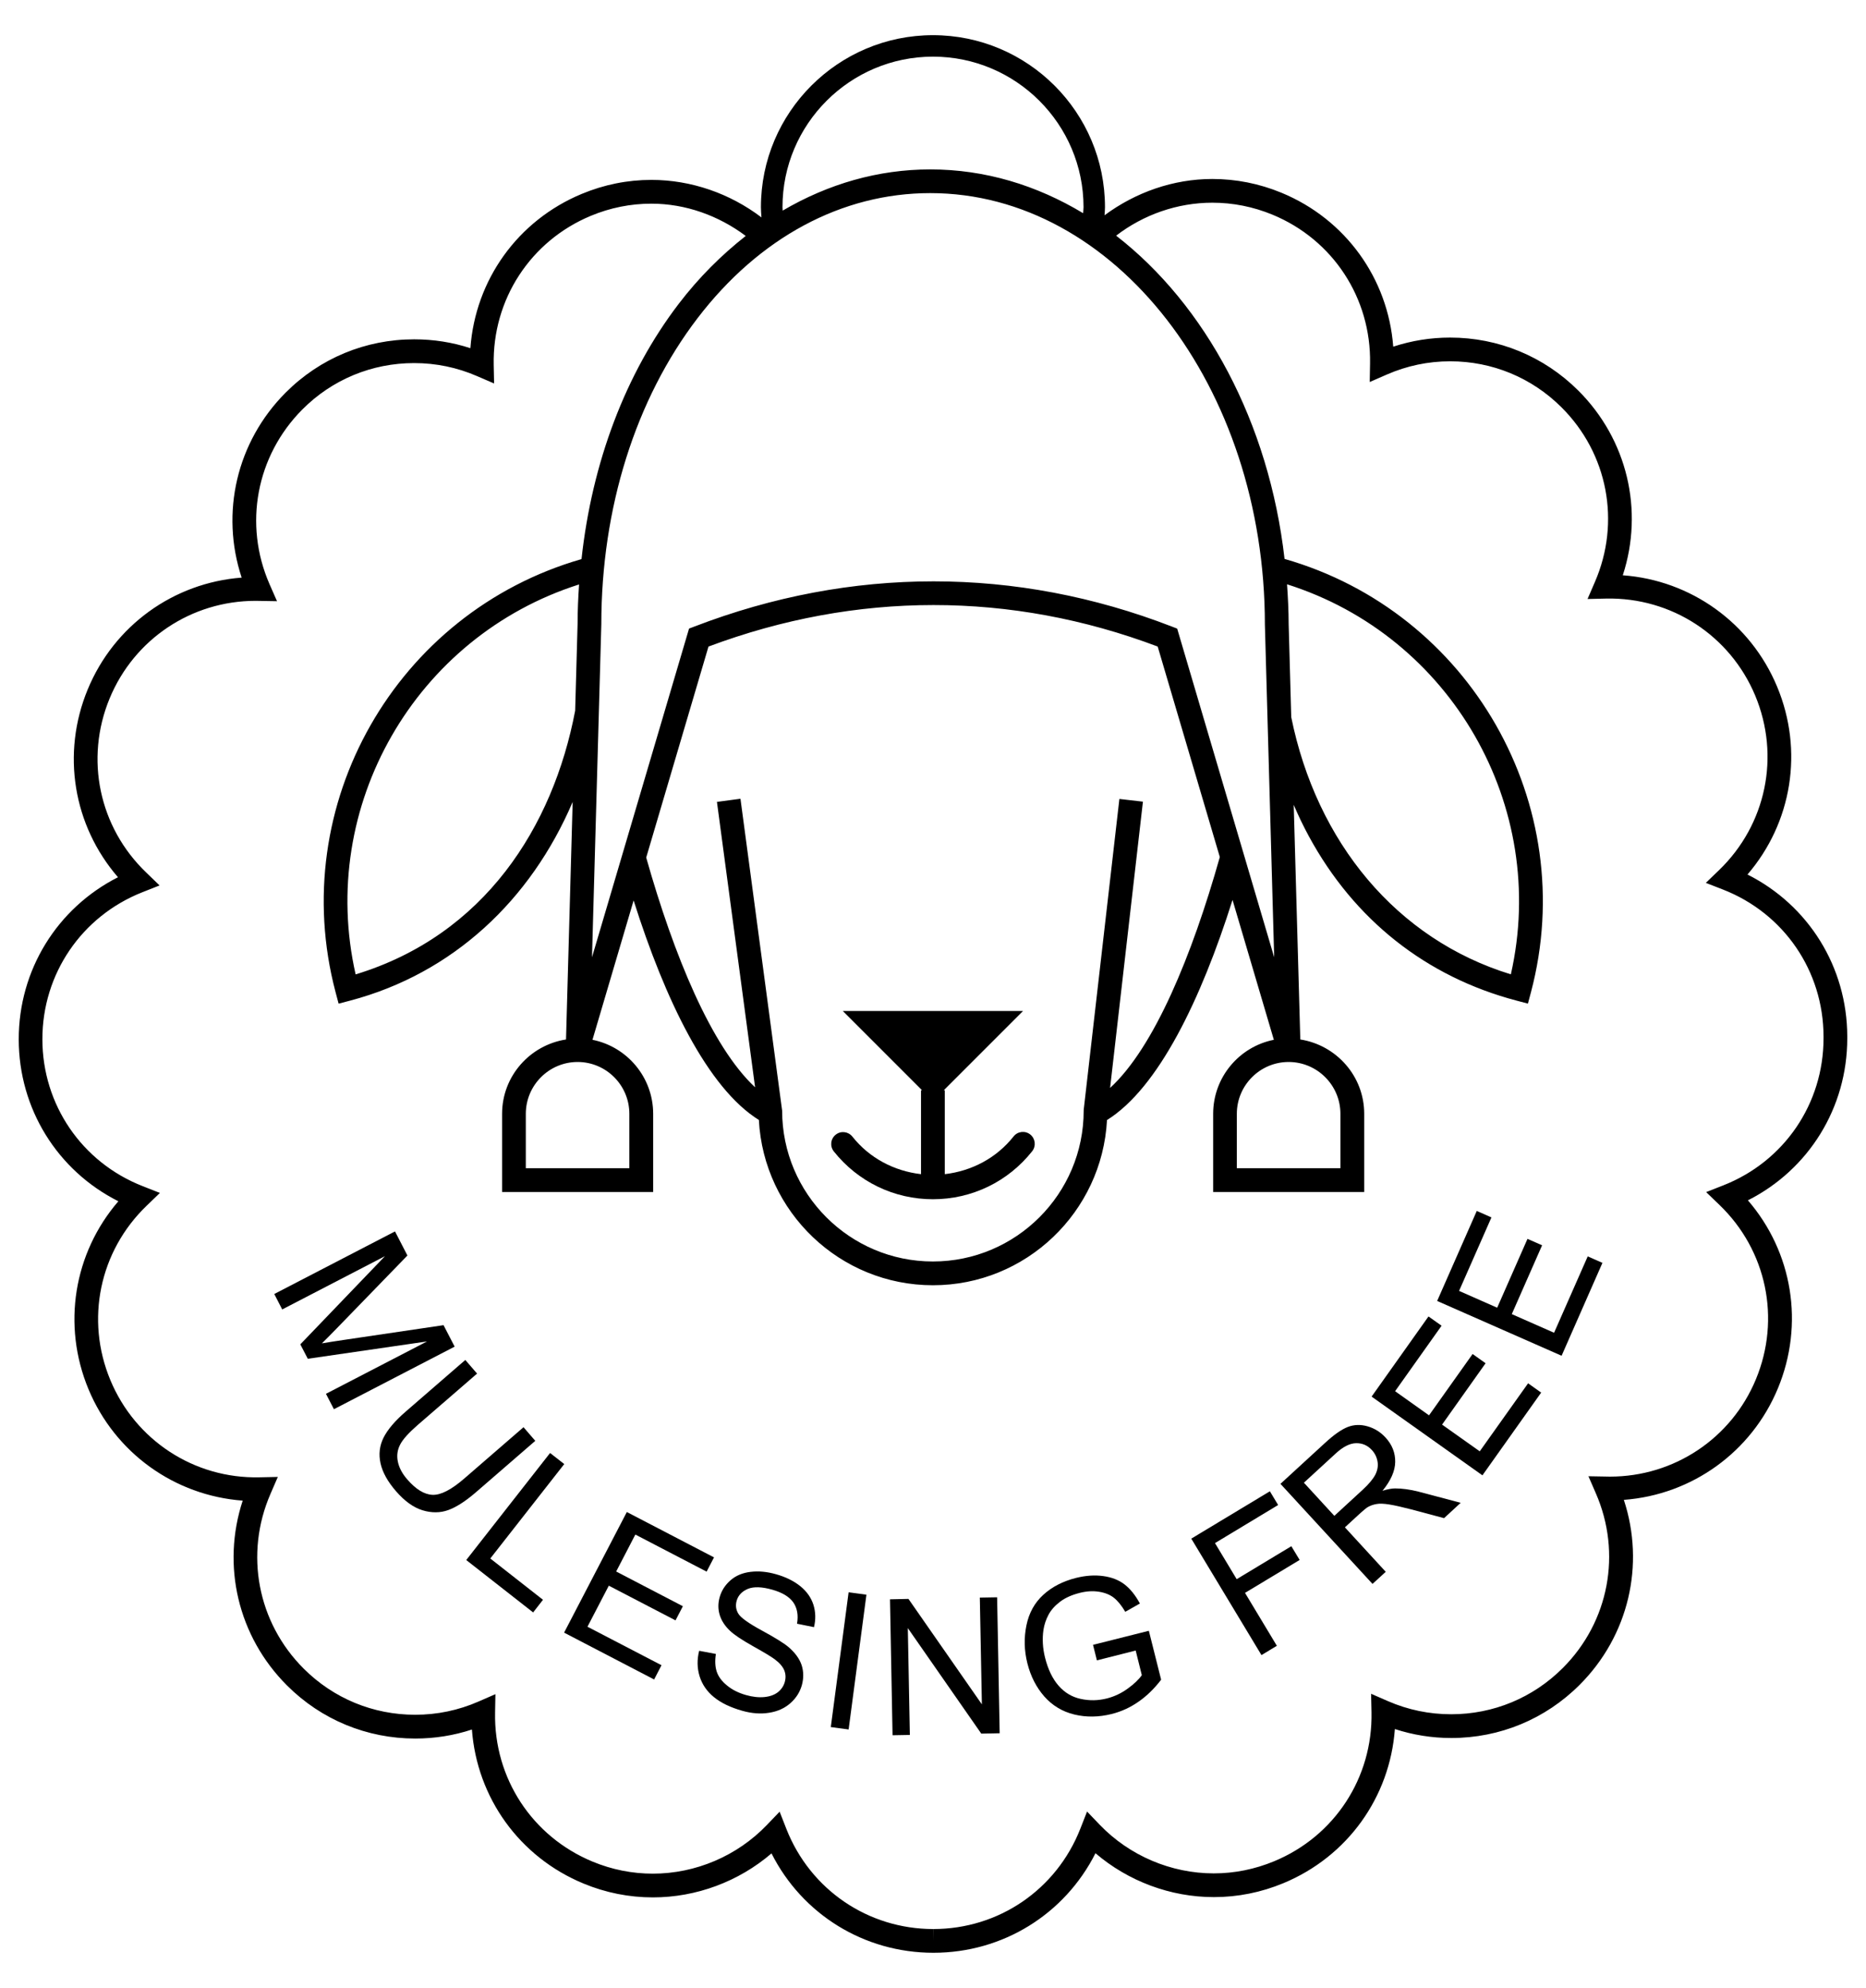<?xml version="1.0" encoding="utf-8"?>
<!-- Generator: Adobe Illustrator 16.0.5, SVG Export Plug-In . SVG Version: 6.00 Build 0)  -->
<!DOCTYPE svg PUBLIC "-//W3C//DTD SVG 1.1//EN" "http://www.w3.org/Graphics/SVG/1.1/DTD/svg11.dtd">
<svg version="1.1" id="Vrstva_1" xmlns="http://www.w3.org/2000/svg" xmlns:xlink="http://www.w3.org/1999/xlink" x="0px" y="0px"
	 width="73.701px" height="78.503px" viewBox="0 0 73.701 78.503" enable-background="new 0 0 73.701 78.503" xml:space="preserve">
<g>
	<g>
		<path d="M10.833,51.1l4.768-2.471l0.491,0.951l-2.791,2.877c-0.259,0.267-0.456,0.465-0.587,0.593
			c0.201-0.035,0.499-0.083,0.896-0.141l3.908-0.578l0.439,0.848l-4.768,2.471l-0.315-0.608l3.991-2.068l-4.708,0.684l-0.296-0.569
			l3.344-3.483l-4.059,2.104L10.833,51.1z"/>
		<path d="M20.677,56.361l0.465,0.538l-2.345,2.031c-0.409,0.352-0.772,0.587-1.093,0.703c-0.319,0.114-0.658,0.117-1.018,0.007
			c-0.36-0.11-0.707-0.362-1.047-0.754c-0.329-0.38-0.532-0.746-0.61-1.103c-0.078-0.356-0.039-0.691,0.12-1.01
			c0.159-0.318,0.452-0.664,0.883-1.036l2.346-2.032l0.465,0.538L16.5,56.271c-0.351,0.306-0.585,0.562-0.694,0.773
			c-0.11,0.21-0.142,0.433-0.093,0.673c0.047,0.236,0.17,0.472,0.37,0.702c0.341,0.395,0.675,0.599,1,0.612
			c0.326,0.014,0.742-0.2,1.251-0.641L20.677,56.361z"/>
		<path d="M18.415,61.606l3.311-4.227l0.56,0.437l-2.921,3.729l2.081,1.631l-0.389,0.499L18.415,61.606z"/>
		<path d="M22.28,64.473l2.478-4.763l3.443,1.791l-0.292,0.563L25.094,60.6l-0.757,1.459l2.634,1.371l-0.29,0.559l-2.635-1.37
			l-0.843,1.621l2.924,1.52l-0.291,0.563L22.28,64.473z"/>
		<path d="M27.615,65.19l0.66,0.125c-0.042,0.269-0.031,0.5,0.033,0.697c0.066,0.197,0.2,0.381,0.407,0.548
			c0.205,0.17,0.455,0.294,0.75,0.378c0.26,0.073,0.5,0.101,0.725,0.079c0.22-0.022,0.397-0.086,0.534-0.192
			c0.136-0.109,0.227-0.242,0.272-0.402c0.045-0.162,0.039-0.316-0.021-0.464c-0.061-0.148-0.187-0.292-0.38-0.437
			c-0.125-0.093-0.406-0.264-0.85-0.512c-0.441-0.248-0.744-0.449-0.906-0.604c-0.211-0.198-0.348-0.411-0.415-0.638
			c-0.067-0.224-0.067-0.456,0-0.694c0.073-0.26,0.216-0.482,0.429-0.668c0.21-0.185,0.476-0.295,0.793-0.333
			c0.317-0.038,0.649-0.007,0.998,0.092c0.384,0.107,0.704,0.265,0.961,0.47c0.258,0.208,0.431,0.453,0.522,0.736
			c0.089,0.284,0.097,0.58,0.023,0.886l-0.67-0.136c0.058-0.335,0.008-0.616-0.146-0.841c-0.158-0.223-0.434-0.391-0.832-0.503
			c-0.413-0.117-0.736-0.126-0.968-0.03c-0.231,0.099-0.379,0.256-0.439,0.468c-0.051,0.187-0.028,0.358,0.071,0.516
			c0.098,0.157,0.407,0.377,0.928,0.66c0.52,0.282,0.869,0.5,1.05,0.652c0.261,0.225,0.433,0.461,0.518,0.714
			c0.081,0.254,0.084,0.519,0.007,0.797c-0.079,0.274-0.23,0.511-0.456,0.709c-0.226,0.198-0.506,0.324-0.84,0.375
			c-0.332,0.053-0.684,0.027-1.053-0.078c-0.468-0.131-0.841-0.311-1.118-0.537c-0.278-0.225-0.469-0.501-0.57-0.825
			C27.533,65.874,27.526,65.538,27.615,65.19z"/>
		<path d="M32.814,68.202l0.703-5.322l0.704,0.095l-0.703,5.322L32.814,68.202z"/>
		<path d="M35.253,68.525l-0.101-5.368l0.729-0.016l2.9,4.164L38.7,63.089l0.683-0.012l0.101,5.369l-0.727,0.015l-2.901-4.167
			l0.08,4.219L35.253,68.525z"/>
		<path d="M43.324,65.568l-0.153-0.613l2.205-0.555l0.485,1.932c-0.271,0.354-0.569,0.645-0.896,0.87
			c-0.325,0.228-0.678,0.388-1.057,0.484c-0.512,0.127-1.004,0.134-1.476,0.02c-0.474-0.115-0.867-0.353-1.186-0.713
			c-0.316-0.361-0.539-0.797-0.668-1.309c-0.127-0.506-0.139-1.006-0.037-1.5c0.101-0.492,0.324-0.894,0.669-1.208
			c0.344-0.313,0.776-0.535,1.295-0.665c0.377-0.093,0.732-0.118,1.066-0.072c0.335,0.045,0.618,0.155,0.845,0.33
			c0.227,0.175,0.429,0.426,0.606,0.754l-0.577,0.327c-0.146-0.245-0.294-0.43-0.449-0.553c-0.154-0.122-0.351-0.201-0.589-0.239
			c-0.238-0.038-0.489-0.023-0.752,0.043c-0.316,0.079-0.575,0.193-0.781,0.348c-0.205,0.155-0.36,0.326-0.461,0.518
			c-0.102,0.191-0.168,0.391-0.2,0.598c-0.051,0.354-0.031,0.721,0.064,1.098c0.117,0.464,0.295,0.832,0.532,1.104
			c0.239,0.274,0.53,0.448,0.872,0.522c0.345,0.076,0.688,0.07,1.032-0.016c0.299-0.075,0.575-0.206,0.831-0.392
			c0.256-0.186,0.439-0.362,0.554-0.529l-0.242-0.972L43.324,65.568z"/>
		<path d="M49.824,65.36l-2.772-4.599l3.104-1.87l0.326,0.542l-2.494,1.504l0.857,1.425l2.159-1.302l0.328,0.543l-2.158,1.3
			l1.258,2.09L49.824,65.36z"/>
		<path d="M54.21,62.549l-3.636-3.952l1.755-1.611c0.351-0.324,0.651-0.535,0.9-0.633c0.248-0.097,0.51-0.106,0.786-0.027
			c0.274,0.079,0.512,0.226,0.712,0.445c0.256,0.28,0.384,0.599,0.379,0.959c-0.004,0.359-0.172,0.738-0.502,1.141
			c0.2-0.062,0.363-0.092,0.496-0.093c0.282,0,0.587,0.041,0.918,0.125l1.675,0.443l-0.657,0.606l-1.28-0.342
			c-0.372-0.096-0.663-0.162-0.878-0.197c-0.215-0.035-0.385-0.042-0.508-0.019c-0.125,0.021-0.236,0.06-0.335,0.114
			c-0.071,0.042-0.174,0.126-0.309,0.249l-0.607,0.558l1.613,1.756L54.21,62.549z M52.702,59.861l1.125-1.035
			c0.238-0.22,0.402-0.417,0.493-0.589c0.088-0.174,0.118-0.349,0.088-0.52c-0.03-0.175-0.104-0.324-0.221-0.452
			c-0.172-0.188-0.381-0.278-0.626-0.273c-0.248,0.004-0.517,0.141-0.809,0.411L51.5,58.552L52.702,59.861z"/>
		<path d="M58.551,58.261l-4.377-3.109l2.247-3.165l0.517,0.366l-1.836,2.586l1.34,0.953l1.721-2.422l0.513,0.365l-1.719,2.423
			l1.488,1.055l1.91-2.686l0.516,0.367L58.551,58.261z"/>
		<path d="M61.678,53.539l-4.915-2.164l1.565-3.555l0.579,0.256l-1.278,2.902l1.505,0.664l1.197-2.719l0.577,0.254l-1.197,2.718
			l1.67,0.736l1.329-3.016l0.581,0.256L61.678,53.539z"/>
	</g>
	<path d="M40.692,44.801c-0.203-0.16-0.498-0.127-0.659,0.077c-0.676,0.854-1.652,1.366-2.717,1.49v-3.313h-0.04l3.13-3.13h-7.117
		l3.13,3.13h-0.042v3.313c-1.063-0.124-2.036-0.633-2.711-1.484c-0.162-0.202-0.456-0.238-0.658-0.075
		c-0.203,0.161-0.237,0.455-0.076,0.659c0.956,1.201,2.382,1.89,3.915,1.89c1.537,0,2.966-0.691,3.921-1.896
		C40.929,45.257,40.894,44.963,40.692,44.801z"/>
	<path d="M72.961,41.005v-0.082c-0.007-2.739-1.533-5.177-3.941-6.388c1.759-2.048,2.226-4.892,1.168-7.424
		c-1.05-2.516-3.405-4.197-6.093-4.393c0.837-2.562,0.18-5.364-1.76-7.297c-1.354-1.347-3.151-2.09-5.061-2.09
		c-0.771,0-1.522,0.122-2.246,0.359c-0.202-2.691-1.881-5.033-4.416-6.079c-0.875-0.361-1.794-0.543-2.731-0.543
		c-1.54,0-3.029,0.526-4.255,1.433c0.006-0.106,0.017-0.212,0.017-0.319c0-3.746-3.047-6.793-6.793-6.793
		c-3.748,0-6.796,3.048-6.796,6.793c0,0.136,0.012,0.27,0.021,0.403c-1.243-0.944-2.774-1.481-4.348-1.481
		c-0.945,0-1.871,0.187-2.752,0.554c-2.533,1.054-4.201,3.4-4.396,6.092c-0.714-0.234-1.458-0.35-2.222-0.35
		c-1.918,0-3.721,0.747-5.076,2.106c-1.934,1.94-2.583,4.743-1.736,7.304c-2.687,0.204-5.037,1.89-6.08,4.414
		c-1.048,2.535-0.572,5.377,1.195,7.418c-2.404,1.22-3.922,3.664-3.92,6.403c0.003,2.739,1.526,5.181,3.935,6.393
		c-1.763,2.046-2.232,4.889-1.18,7.422c1.049,2.519,3.401,4.2,6.091,4.4c-0.842,2.562-0.188,5.363,1.75,7.299
		c1.353,1.352,3.152,2.096,5.066,2.096c0.768,0,1.517-0.119,2.237-0.356c0.2,2.693,1.876,5.036,4.41,6.083
		c0.877,0.363,1.798,0.546,2.74,0.546c1.715,0,3.388-0.626,4.683-1.737c1.214,2.405,3.657,3.924,6.395,3.924h0.005
		c2.738-0.001,5.181-1.522,6.396-3.931c1.293,1.106,2.963,1.733,4.676,1.733c0.943,0,1.866-0.185,2.746-0.55
		c2.533-1.051,4.206-3.395,4.403-6.087c0.716,0.234,1.464,0.354,2.229,0.354c1.916,0,3.716-0.746,5.07-2.101
		c1.938-1.939,2.588-4.742,1.745-7.303c2.688-0.201,5.041-1.886,6.085-4.405c1.051-2.537,0.578-5.38-1.185-7.424
		C71.44,46.187,72.961,43.744,72.961,41.005z M36.851,2.237c3.277,0,5.945,2.666,5.945,5.944c0,0.082-0.012,0.158-0.016,0.238
		c-1.832-1.104-3.875-1.729-6.036-1.729c-2.058,0-4.032,0.572-5.831,1.627c-0.001-0.046-0.007-0.09-0.007-0.136
		C30.905,4.903,33.572,2.237,36.851,2.237z M36.743,7.626c7.287,0,13.216,7.638,13.216,17.041l0.367,13.136l-3.831-12.979
		l-0.215-0.083c-6.145-2.378-12.663-2.378-18.85,0l-0.215,0.082l-3.833,12.981l0.368-13.15c0-4.59,1.35-8.883,3.8-12.088
		C29.986,9.38,33.25,7.626,36.743,7.626z M50.897,41.938c1.127,0,2.045,0.918,2.045,2.045v2.15h-4.091v-2.15
		C48.852,42.856,49.769,41.938,50.897,41.938z M50.834,23.074c6.478,2.049,10.344,8.759,8.84,15.403
		C55.153,37.091,51.999,33.25,51,28.321l-0.102-3.667C50.897,24.121,50.87,23.596,50.834,23.074z M44.212,31.551l-1.407,12.256
		l-0.003,0.052c0,3.285-2.671,5.957-5.955,5.957c-3.286,0-5.955-2.672-5.955-5.957l-1.646-12.316l-0.929,0.124l1.507,11.271
		c-1.728-1.611-3.211-5.215-4.301-9.073l2.46-8.332c5.834-2.185,11.949-2.187,17.742-0.001l2.454,8.313
		c-1.096,3.884-2.59,7.515-4.334,9.118l1.297-11.305L44.212,31.551z M22.814,41.938c1.127,0,2.043,0.918,2.043,2.045v2.15h-4.089
		v-2.15C20.769,42.856,21.686,41.938,22.814,41.938z M22.717,28.065c-0.871,4.584-3.58,8.864-8.671,10.414
		c-1.503-6.639,2.358-13.342,8.825-15.399c-0.034,0.516-0.058,1.035-0.058,1.56L22.717,28.065z M68.067,46.809l-0.68,0.267
		l0.527,0.507c1.864,1.794,2.429,4.495,1.439,6.884c-0.968,2.336-3.231,3.845-5.764,3.845l-0.851-0.015l0.292,0.672
		c1.033,2.367,0.52,5.076-1.305,6.901c-1.177,1.177-2.741,1.826-4.407,1.826c-0.866,0-1.704-0.173-2.494-0.516l-0.67-0.292
		l0.016,0.73c0.051,2.584-1.458,4.894-3.845,5.883c-0.763,0.316-1.566,0.479-2.385,0.479c-1.688,0-3.327-0.698-4.499-1.914
		l-0.506-0.528l-0.267,0.682c-0.945,2.403-3.222,3.957-5.802,3.958l-0.004,0.468v-0.468c-2.578,0-4.856-1.552-5.802-3.952
		l-0.267-0.682l-0.506,0.527c-1.171,1.221-2.813,1.92-4.502,1.92c-0.818,0-1.618-0.16-2.381-0.476
		c-2.387-0.989-3.899-3.296-3.85-5.882l0.013-0.73l-0.669,0.292c-0.792,0.346-1.633,0.521-2.5,0.521
		c-1.664,0-3.227-0.646-4.403-1.821c-1.826-1.823-2.341-4.532-1.313-6.899l0.291-0.672l-0.729,0.015
		c-2.579,0.058-4.899-1.466-5.886-3.84c-0.993-2.387-0.431-5.089,1.432-6.883l0.525-0.507l-0.681-0.268
		c-2.402-0.941-3.958-3.218-3.96-5.798c-0.003-2.58,1.548-4.86,3.95-5.809l0.678-0.268L5.779,34.46
		c-1.868-1.789-2.436-4.49-1.449-6.879c0.968-2.341,3.231-3.854,5.766-3.854l0.845,0.014l-0.294-0.669
		c-1.035-2.366-0.525-5.075,1.297-6.904c1.176-1.181,2.746-1.83,4.412-1.83c0.863,0,1.701,0.173,2.487,0.515l0.672,0.29L19.5,14.412
		c-0.054-2.584,1.451-4.896,3.836-5.889c0.765-0.319,1.571-0.48,2.391-0.48c1.352,0,2.654,0.471,3.727,1.274
		c-0.952,0.749-1.846,1.633-2.646,2.68c-2.108,2.758-3.426,6.276-3.84,10.082c-7.321,2.106-11.67,9.704-9.714,17.103l0.12,0.452
		l0.455-0.119c4.062-1.074,7.135-3.971,8.789-7.846l-0.262,9.38c-1.427,0.224-2.525,1.448-2.525,2.936v3.087h5.967v-3.087
		c0-1.445-1.033-2.651-2.397-2.923l1.625-5.503c1.242,3.928,2.926,7.412,4.947,8.669c0.191,3.63,3.198,6.527,6.876,6.527
		c3.676,0,6.681-2.894,6.874-6.524c2.026-1.261,3.714-4.757,4.958-8.693l1.632,5.524c-1.366,0.272-2.397,1.478-2.397,2.923v3.087
		h5.966v-3.087c0-1.488-1.099-2.712-2.524-2.936l-0.26-9.266c0.183,0.429,0.383,0.848,0.603,1.25
		c1.791,3.296,4.626,5.538,8.195,6.481l0.452,0.119l0.121-0.452c1.959-7.406-2.4-15.011-9.733-17.109
		c-0.617-5.403-3.129-10.034-6.652-12.765c1.084-0.833,2.423-1.302,3.8-1.302c0.815,0,1.613,0.159,2.373,0.472
		c2.389,0.986,3.901,3.293,3.856,5.877l-0.013,0.732l0.671-0.293c0.792-0.347,1.637-0.525,2.506-0.525
		c1.661,0,3.222,0.646,4.397,1.817c1.829,1.821,2.347,4.529,1.32,6.897l-0.291,0.673l0.732-0.017
		c2.586-0.054,4.901,1.464,5.891,3.832c0.995,2.387,0.436,5.089-1.424,6.888l-0.527,0.507l0.681,0.265
		c2.406,0.941,3.962,3.215,3.968,5.798v0.032v0.044C72.023,43.585,70.471,45.863,68.067,46.809z"/>
</g>
</svg>

